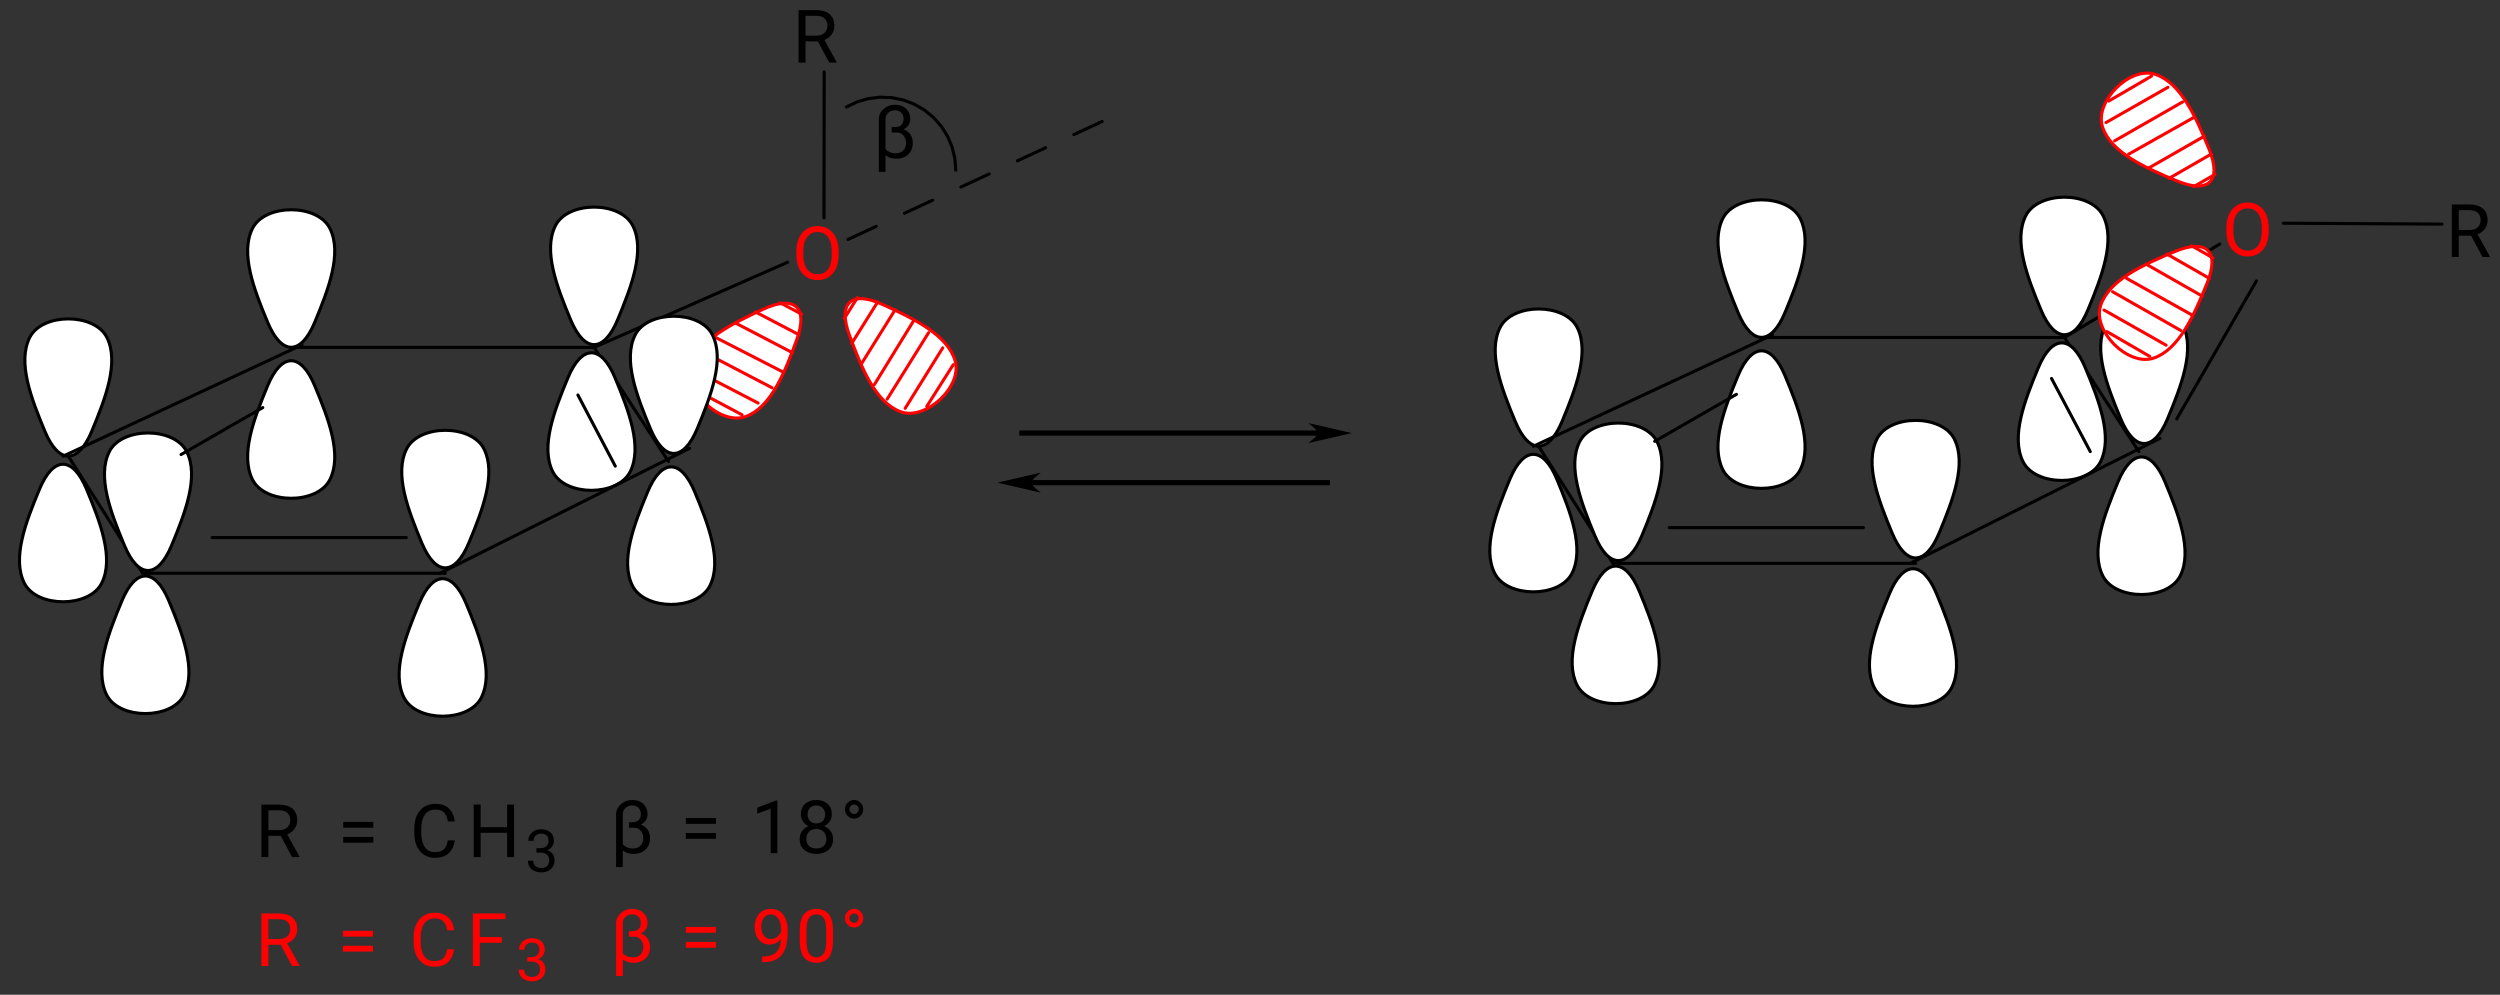 <?xml version="1.0" encoding="UTF-8"?>
<!DOCTYPE svg PUBLIC '-//W3C//DTD SVG 1.0//EN'
          'http://www.w3.org/TR/2001/REC-SVG-20010904/DTD/svg10.dtd'>
<svg stroke-dasharray="none" shape-rendering="auto" xmlns="http://www.w3.org/2000/svg" font-family="'Dialog'" text-rendering="auto" width="661" fill-opacity="1" color-interpolation="auto" color-rendering="auto" preserveAspectRatio="xMidYMid meet" font-size="12px" viewBox="0 0 661 263" fill="black" xmlns:xlink="http://www.w3.org/1999/xlink" stroke="black" image-rendering="auto" stroke-miterlimit="10" stroke-linecap="square" stroke-linejoin="miter" font-style="normal" stroke-width="1" height="263" stroke-dashoffset="0" font-weight="normal" stroke-opacity="1"
><rect x="0" y="0" width="661" height="263" fill="#333333" stroke="none"/><!--Generated by the Batik Graphics2D SVG Generator--><defs id="genericDefs"
  /><g
  ><defs id="defs1"
    ><clipPath clipPathUnits="userSpaceOnUse" id="clipPath1"
      ><path d="M-0.623 1.665 L247.245 1.665 L247.245 99.96 L-0.623 99.96 L-0.623 1.665 Z"
      /></clipPath
      ><clipPath clipPathUnits="userSpaceOnUse" id="clipPath2"
      ><path d="M43.286 94.309 L43.286 189.871 L283.657 189.871 L283.657 94.309 Z"
      /></clipPath
      ><clipPath clipPathUnits="userSpaceOnUse" id="clipPath3"
      ><path d="M43.288 94.309 L43.288 189.871 L283.657 189.871 L283.657 94.309 Z"
      /></clipPath
    ></defs
    ><g fill="red" transform="scale(2.667,2.667) translate(0.623,-1.665) matrix(1.029,0,0,1.029,-44.524,-95.341)" stroke="red"
    ><path d="M123.46 118.498 L123.46 118.818 Q123.46 119.958 122.906 120.609 Q122.354 121.258 121.429 121.258 Q120.53 121.258 119.96 120.609 Q119.39 119.958 119.39 118.818 L119.39 118.498 Q119.39 117.36 119.955 116.709 Q120.523 116.058 121.422 116.058 Q122.347 116.058 122.903 116.709 Q123.46 117.36 123.46 118.498 ZM122.797 118.818 L122.797 118.491 Q122.797 117.587 122.435 117.107 Q122.074 116.628 121.422 116.628 Q120.801 116.628 120.426 117.107 Q120.053 117.587 120.053 118.491 L120.053 118.818 Q120.053 119.729 120.43 120.211 Q120.808 120.691 121.429 120.691 Q122.083 120.691 122.44 120.211 Q122.797 119.729 122.797 118.818 Z" stroke="none" clip-path="url(#clipPath3)"
    /></g
    ><g transform="matrix(2.743,0,0,2.743,-117.071,-258.683)"
    ><path d="M122.612 100.343 L121.513 98.292 L120.324 98.292 L120.324 100.343 L119.654 100.343 L119.654 95.281 L121.33 95.281 Q122.181 95.281 122.642 95.67 Q123.103 96.06 123.103 96.799 Q123.103 97.272 122.846 97.626 Q122.591 97.979 122.139 98.153 L123.328 100.301 L123.328 100.343 L122.612 100.343 ZM120.324 95.83 L120.324 97.745 L121.351 97.745 Q121.889 97.745 122.162 97.469 Q122.436 97.193 122.436 96.799 Q122.436 96.361 122.171 96.097 Q121.91 95.83 121.33 95.83 L120.324 95.83 Z" stroke="none" clip-path="url(#clipPath3)"
    /></g
    ><g fill="red" transform="matrix(2.743,0,0,2.743,-117.071,-258.683)" stroke="red"
    ><path d="M261.361 116.267 L261.361 116.587 Q261.361 117.727 260.807 118.378 Q260.256 119.027 259.331 119.027 Q258.432 119.027 257.861 118.378 Q257.291 117.727 257.291 116.587 L257.291 116.267 Q257.291 115.129 257.857 114.478 Q258.425 113.826 259.324 113.826 Q260.249 113.826 260.805 114.478 Q261.361 115.129 261.361 116.267 ZM260.698 116.587 L260.698 116.26 Q260.698 115.356 260.337 114.876 Q259.975 114.396 259.324 114.396 Q258.703 114.396 258.327 114.876 Q257.954 115.356 257.954 116.26 L257.954 116.587 Q257.954 117.497 258.332 117.98 Q258.71 118.459 259.331 118.459 Q259.984 118.459 260.341 117.98 Q260.698 117.497 260.698 116.587 Z" stroke="none" clip-path="url(#clipPath3)"
    /></g
    ><g transform="matrix(2.743,0,0,2.743,-117.071,-258.683)"
    ><path d="M281.969 119.077 L280.87 117.025 L279.681 117.025 L279.681 119.077 L279.011 119.077 L279.011 114.015 L280.687 114.015 Q281.537 114.015 281.999 114.404 Q282.46 114.793 282.46 115.533 Q282.46 116.006 282.203 116.36 Q281.948 116.713 281.496 116.886 L282.685 119.035 L282.685 119.077 L281.969 119.077 ZM279.681 114.564 L279.681 116.478 L280.708 116.478 Q281.245 116.478 281.519 116.203 Q281.792 115.927 281.792 115.533 Q281.792 115.095 281.528 114.831 Q281.266 114.564 280.687 114.564 L279.681 114.564 Z" stroke="none" clip-path="url(#clipPath3)"
    /></g
    ><g stroke-width="0.3" transform="matrix(2.743,0,0,2.743,-117.071,-258.683)" stroke-linejoin="round" stroke-linecap="round"
    ><path fill="none" d="M70.748 127.793 L99.947 127.793" clip-path="url(#clipPath3)"
    /></g
    ><g stroke-width="0.3" transform="matrix(2.743,0,0,2.743,-117.071,-258.683)" stroke-linejoin="round" stroke-linecap="round"
    ><path fill="none" d="M56.437 149.563 L85.603 149.563" clip-path="url(#clipPath3)"
    /></g
    ><g stroke-width="0.3" transform="matrix(2.743,0,0,2.743,-117.071,-258.683)" stroke-linejoin="round" stroke-linecap="round"
    ><path fill="none" d="M56.437 149.563 L49.265 138.28" clip-path="url(#clipPath3)"
    /></g
    ><g fill="white" transform="matrix(2.743,0,0,2.743,-117.071,-258.683)" stroke="white"
    ><path d="M67.018 116.323 C68.217 113.925 73.279 113.925 74.479 116.323 C75.678 118.721 74.345 122.185 73.013 125.383 C71.681 128.58 69.816 128.58 68.483 125.383 C67.151 122.185 65.819 118.721 67.018 116.323" stroke="none" clip-path="url(#clipPath3)"
    /></g
    ><g stroke-width="0.3" transform="matrix(2.743,0,0,2.743,-117.071,-258.683)" stroke-linejoin="round" stroke-linecap="round"
    ><path fill="none" d="M67.018 116.323 C68.217 113.925 73.279 113.925 74.479 116.323 C75.678 118.721 74.345 122.185 73.013 125.383 C71.681 128.58 69.816 128.58 68.483 125.383 C67.151 122.185 65.819 118.721 67.018 116.323" clip-path="url(#clipPath3)"
    /></g
    ><g fill="white" transform="matrix(2.743,0,0,2.743,-117.071,-258.683)" stroke="white"
    ><path d="M45.543 126.838 C46.739 124.446 51.79 124.446 52.986 126.838 C54.182 129.23 52.853 132.686 51.524 135.876 C50.195 139.065 48.334 139.065 47.005 135.876 C45.676 132.686 44.347 129.23 45.543 126.838" stroke="none" clip-path="url(#clipPath3)"
    /></g
    ><g stroke-width="0.3" transform="matrix(2.743,0,0,2.743,-117.071,-258.683)" stroke-linejoin="round" stroke-linecap="round"
    ><path fill="none" d="M45.543 126.838 C46.739 124.446 51.79 124.446 52.986 126.838 C54.182 129.23 52.853 132.686 51.524 135.876 C50.195 139.065 48.334 139.065 47.005 135.876 C45.676 132.686 44.347 129.23 45.543 126.838" clip-path="url(#clipPath3)"
    /></g
    ><g fill="white" transform="matrix(2.743,0,0,2.743,-117.071,-258.683)" stroke="white"
    ><path d="M96.215 116.067 C97.415 113.668 102.478 113.668 103.678 116.067 C104.877 118.465 103.544 121.93 102.212 125.128 C100.879 128.326 99.014 128.326 97.681 125.128 C96.349 121.93 95.016 118.465 96.215 116.067" stroke="none" clip-path="url(#clipPath3)"
    /></g
    ><g stroke-width="0.3" transform="matrix(2.743,0,0,2.743,-117.071,-258.683)" stroke-linejoin="round" stroke-linecap="round"
    ><path fill="none" d="M96.215 116.067 C97.415 113.668 102.478 113.668 103.678 116.067 C104.877 118.465 103.544 121.93 102.212 125.128 C100.879 128.326 99.014 128.326 97.681 125.128 C96.349 121.93 95.016 118.465 96.215 116.067" clip-path="url(#clipPath3)"
    /></g
    ><g fill="white" transform="matrix(2.743,0,0,2.743,-117.071,-258.683)" stroke="white"
    ><path d="M81.871 137.583 C83.071 135.184 88.135 135.184 89.334 137.583 C90.533 139.981 89.201 143.446 87.868 146.644 C86.535 149.842 84.67 149.842 83.337 146.644 C82.005 143.446 80.672 139.981 81.871 137.583" stroke="none" clip-path="url(#clipPath3)"
    /></g
    ><g stroke-width="0.3" transform="matrix(2.743,0,0,2.743,-117.071,-258.683)" stroke-linejoin="round" stroke-linecap="round"
    ><path fill="none" d="M81.871 137.583 C83.071 135.184 88.135 135.184 89.334 137.583 C90.533 139.981 89.201 143.446 87.868 146.644 C86.535 149.842 84.67 149.842 83.337 146.644 C82.005 143.446 80.672 139.981 81.871 137.583" clip-path="url(#clipPath3)"
    /></g
    ><g fill="white" transform="matrix(2.743,0,0,2.743,-117.071,-258.683)" stroke="white"
    ><path d="M60.424 161.29 C59.225 163.688 54.161 163.688 52.962 161.29 C51.763 158.891 53.095 155.426 54.428 152.228 C55.76 149.03 57.626 149.03 58.959 152.228 C60.291 155.426 61.624 158.891 60.424 161.29" stroke="none" clip-path="url(#clipPath3)"
    /></g
    ><g stroke-width="0.3" transform="matrix(2.743,0,0,2.743,-117.071,-258.683)" stroke-linejoin="round" stroke-linecap="round"
    ><path fill="none" d="M60.424 161.29 C59.225 163.688 54.161 163.688 52.962 161.29 C51.763 158.891 53.095 155.426 54.428 152.228 C55.76 149.03 57.626 149.03 58.959 152.228 C60.291 155.426 61.624 158.891 60.424 161.29" clip-path="url(#clipPath3)"
    /></g
    ><g fill="white" transform="matrix(2.743,0,0,2.743,-117.071,-258.683)" stroke="white"
    ><path d="M53.217 137.839 C54.416 135.441 59.478 135.441 60.678 137.839 C61.877 140.237 60.544 143.701 59.212 146.899 C57.88 150.096 56.015 150.096 54.682 146.899 C53.35 143.701 52.018 140.237 53.217 137.839" stroke="none" clip-path="url(#clipPath3)"
    /></g
    ><g stroke-width="0.3" transform="matrix(2.743,0,0,2.743,-117.071,-258.683)" stroke-linejoin="round" stroke-linecap="round"
    ><path fill="none" d="M53.217 137.839 C54.416 135.441 59.478 135.441 60.678 137.839 C61.877 140.237 60.544 143.701 59.212 146.899 C57.88 150.096 56.015 150.096 54.682 146.899 C53.35 143.701 52.018 140.237 53.217 137.839" clip-path="url(#clipPath3)"
    /></g
    ><g stroke-width="0.3" transform="matrix(2.743,0,0,2.743,-117.071,-258.683)" stroke-linejoin="round" stroke-linecap="round"
    ><path fill="none" d="M99.947 127.793 L107.118 138.79" clip-path="url(#clipPath3)"
    /></g
    ><g fill="white" transform="matrix(2.743,0,0,2.743,-117.071,-258.683)" stroke="white"
    ><path d="M89.079 161.544 C87.88 163.942 82.817 163.942 81.618 161.544 C80.419 159.146 81.751 155.682 83.084 152.484 C84.416 149.287 86.281 149.287 87.614 152.484 C88.946 155.682 90.278 159.146 89.079 161.544" stroke="none" clip-path="url(#clipPath3)"
    /></g
    ><g stroke-width="0.3" transform="matrix(2.743,0,0,2.743,-117.071,-258.683)" stroke-linejoin="round" stroke-linecap="round"
    ><path fill="none" d="M89.079 161.544 C87.88 163.942 82.817 163.942 81.618 161.544 C80.419 159.146 81.751 155.682 83.084 152.484 C84.416 149.287 86.281 149.287 87.614 152.484 C88.946 155.682 90.278 159.146 89.079 161.544" clip-path="url(#clipPath3)"
    /></g
    ><g fill="white" transform="matrix(2.743,0,0,2.743,-117.071,-258.683)" stroke="white"
    ><path d="M111.106 150.771 C109.907 153.169 104.843 153.169 103.644 150.771 C102.445 148.372 103.777 144.907 105.11 141.709 C106.442 138.511 108.308 138.511 109.64 141.709 C110.973 144.907 112.305 148.372 111.106 150.771" stroke="none" clip-path="url(#clipPath3)"
    /></g
    ><g stroke-width="0.3" transform="matrix(2.743,0,0,2.743,-117.071,-258.683)" stroke-linejoin="round" stroke-linecap="round"
    ><path fill="none" d="M111.106 150.771 C109.907 153.169 104.843 153.169 103.644 150.771 C102.445 148.372 103.777 144.907 105.11 141.709 C106.442 138.511 108.308 138.511 109.64 141.709 C110.973 144.907 112.305 148.372 111.106 150.771" clip-path="url(#clipPath3)"
    /></g
    ><g fill="white" transform="matrix(2.743,0,0,2.743,-117.071,-258.683)" stroke="white"
    ><path d="M74.479 140.538 C73.28 142.937 68.216 142.937 67.017 140.538 C65.818 138.139 67.15 134.675 68.483 131.477 C69.815 128.279 71.681 128.279 73.013 131.477 C74.346 134.675 75.679 138.139 74.479 140.538" stroke="none" clip-path="url(#clipPath3)"
    /></g
    ><g stroke-width="0.3" transform="matrix(2.743,0,0,2.743,-117.071,-258.683)" stroke-linejoin="round" stroke-linecap="round"
    ><path fill="none" d="M74.479 140.538 C73.28 142.937 68.216 142.937 67.017 140.538 C65.818 138.139 67.15 134.675 68.483 131.477 C69.815 128.279 71.681 128.279 73.013 131.477 C74.346 134.675 75.679 138.139 74.479 140.538" clip-path="url(#clipPath3)"
    /></g
    ><g fill="white" transform="matrix(2.743,0,0,2.743,-117.071,-258.683)" stroke="white"
    ><path d="M103.424 139.774 C102.224 142.172 97.161 142.172 95.961 139.774 C94.762 137.375 96.095 133.91 97.427 130.712 C98.76 127.514 100.625 127.514 101.958 130.712 C103.29 133.91 104.623 137.375 103.424 139.774" stroke="none" clip-path="url(#clipPath3)"
    /></g
    ><g stroke-width="0.3" transform="matrix(2.743,0,0,2.743,-117.071,-258.683)" stroke-linejoin="round" stroke-linecap="round"
    ><path fill="none" d="M103.424 139.774 C102.224 142.172 97.161 142.172 95.961 139.774 C94.762 137.375 96.095 133.91 97.427 130.712 C98.76 127.514 100.625 127.514 101.958 130.712 C103.29 133.91 104.623 137.375 103.424 139.774" clip-path="url(#clipPath3)"
    /></g
    ><g fill="white" transform="matrix(2.743,0,0,2.743,-117.071,-258.683)" stroke="white"
    ><path d="M52.485 150.514 C51.285 152.912 46.223 152.912 45.024 150.514 C43.825 148.116 45.157 144.652 46.489 141.455 C47.822 138.257 49.687 138.257 51.019 141.455 C52.351 144.652 53.684 148.116 52.485 150.514" stroke="none" clip-path="url(#clipPath3)"
    /></g
    ><g stroke-width="0.3" transform="matrix(2.743,0,0,2.743,-117.071,-258.683)" stroke-linejoin="round" stroke-linecap="round"
    ><path fill="none" d="M52.485 150.514 C51.285 152.912 46.223 152.912 45.024 150.514 C43.825 148.116 45.157 144.652 46.489 141.455 C47.822 138.257 49.687 138.257 51.019 141.455 C52.351 144.652 53.684 148.116 52.485 150.514" clip-path="url(#clipPath3)"
    /></g
    ><g transform="matrix(2.743,0,0,2.743,-117.071,-258.683)"
    ><path d="M48.754 138.28 L71.802 127.537" stroke="none" clip-path="url(#clipPath3)"
    /></g
    ><g stroke-width="0.3" transform="matrix(2.743,0,0,2.743,-117.071,-258.683)" stroke-linejoin="round" stroke-linecap="round"
    ><path fill="none" d="M48.754 138.28 L71.802 127.537" clip-path="url(#clipPath3)"
    /></g
    ><g transform="matrix(2.743,0,0,2.743,-117.071,-258.683)"
    ><path d="M85.092 149.563 L109.158 137.515" stroke="none" clip-path="url(#clipPath3)"
    /></g
    ><g stroke-width="0.3" transform="matrix(2.743,0,0,2.743,-117.071,-258.683)" stroke-linejoin="round" stroke-linecap="round"
    ><path fill="none" d="M85.092 149.563 L109.158 137.515" clip-path="url(#clipPath3)"
    /></g
    ><g stroke-width="0.3" transform="matrix(2.743,0,0,2.743,-117.071,-258.683)" stroke-linejoin="round" stroke-linecap="round"
    ><path fill="none" d="M99.947 127.793 L118.6 119.58" clip-path="url(#clipPath3)"
    /></g
    ><g stroke-width="0.3" transform="matrix(2.743,0,0,2.743,-117.071,-258.683)" stroke-linejoin="round" stroke-linecap="round"
    ><path fill="none" d="M63.13 146.122 L81.842 146.122" clip-path="url(#clipPath3)"
    /></g
    ><g stroke-width="0.3" transform="matrix(2.743,0,0,2.743,-117.071,-258.683)" stroke-linejoin="round" stroke-linecap="round"
    ><path fill="none" d="M122.104 115.298 L122.123 101.243" clip-path="url(#clipPath3)"
    /></g
    ><g stroke-width="0.3" transform="matrix(2.743,0,0,2.743,-117.071,-258.683)" stroke-linejoin="round" stroke-linecap="round"
    ><path fill="none" d="M212.475 126.837 L241.673 126.837" clip-path="url(#clipPath3)"
    /></g
    ><g stroke-width="0.3" transform="matrix(2.743,0,0,2.743,-117.071,-258.683)" stroke-linejoin="round" stroke-linecap="round"
    ><path fill="none" d="M198.163 148.607 L227.329 148.607" clip-path="url(#clipPath3)"
    /></g
    ><g stroke-width="0.3" transform="matrix(2.743,0,0,2.743,-117.071,-258.683)" stroke-linejoin="round" stroke-linecap="round"
    ><path fill="none" d="M198.163 148.607 L190.991 137.323" clip-path="url(#clipPath3)"
    /></g
    ><g fill="white" transform="matrix(2.743,0,0,2.743,-117.071,-258.683)" stroke="white"
    ><path d="M208.744 115.367 C209.943 112.969 215.006 112.969 216.205 115.367 C217.404 117.765 216.072 121.229 214.74 124.426 C213.407 127.624 211.542 127.624 210.21 124.426 C208.878 121.229 207.545 117.765 208.744 115.367" stroke="none" clip-path="url(#clipPath3)"
    /></g
    ><g stroke-width="0.3" transform="matrix(2.743,0,0,2.743,-117.071,-258.683)" stroke-linejoin="round" stroke-linecap="round"
    ><path fill="none" d="M208.744 115.367 C209.943 112.969 215.006 112.969 216.205 115.367 C217.404 117.765 216.072 121.229 214.74 124.426 C213.407 127.624 211.542 127.624 210.21 124.426 C208.878 121.229 207.545 117.765 208.744 115.367" clip-path="url(#clipPath3)"
    /></g
    ><g fill="white" transform="matrix(2.743,0,0,2.743,-117.071,-258.683)" stroke="white"
    ><path d="M187.27 125.882 C188.466 123.49 193.517 123.49 194.713 125.882 C195.909 128.274 194.58 131.73 193.251 134.919 C191.922 138.109 190.061 138.109 188.732 134.919 C187.403 131.73 186.074 128.274 187.27 125.882" stroke="none" clip-path="url(#clipPath3)"
    /></g
    ><g stroke-width="0.3" transform="matrix(2.743,0,0,2.743,-117.071,-258.683)" stroke-linejoin="round" stroke-linecap="round"
    ><path fill="none" d="M187.27 125.882 C188.466 123.49 193.517 123.49 194.713 125.882 C195.909 128.274 194.58 131.73 193.251 134.919 C191.922 138.109 190.061 138.109 188.732 134.919 C187.403 131.73 186.074 128.274 187.27 125.882" clip-path="url(#clipPath3)"
    /></g
    ><g fill="white" transform="matrix(2.743,0,0,2.743,-117.071,-258.683)" stroke="white"
    ><path d="M237.942 115.111 C239.141 112.712 244.205 112.712 245.404 115.111 C246.603 117.509 245.271 120.974 243.938 124.172 C242.606 127.37 240.74 127.37 239.408 124.172 C238.075 120.974 236.743 117.509 237.942 115.111" stroke="none" clip-path="url(#clipPath3)"
    /></g
    ><g stroke-width="0.3" transform="matrix(2.743,0,0,2.743,-117.071,-258.683)" stroke-linejoin="round" stroke-linecap="round"
    ><path fill="none" d="M237.942 115.111 C239.141 112.712 244.205 112.712 245.404 115.111 C246.603 117.509 245.271 120.974 243.938 124.172 C242.606 127.37 240.74 127.37 239.408 124.172 C238.075 120.974 236.743 117.509 237.942 115.111" clip-path="url(#clipPath3)"
    /></g
    ><g fill="white" transform="matrix(2.743,0,0,2.743,-117.071,-258.683)" stroke="white"
    ><path d="M245.633 125.626 C246.83 123.233 251.881 123.233 253.078 125.626 C254.274 128.018 252.945 131.475 251.615 134.665 C250.286 137.855 248.425 137.855 247.096 134.665 C245.766 131.475 244.437 128.018 245.633 125.626" stroke="none" clip-path="url(#clipPath3)"
    /></g
    ><g stroke-width="0.3" transform="matrix(2.743,0,0,2.743,-117.071,-258.683)" stroke-linejoin="round" stroke-linecap="round"
    ><path fill="none" d="M245.633 125.626 C246.83 123.233 251.881 123.233 253.078 125.626 C254.274 128.018 252.945 131.475 251.615 134.665 C250.286 137.855 248.425 137.855 247.096 134.665 C245.766 131.475 244.437 128.018 245.633 125.626" clip-path="url(#clipPath3)"
    /></g
    ><g fill="white" transform="matrix(2.743,0,0,2.743,-117.071,-258.683)" stroke="white"
    ><path d="M223.598 136.626 C224.797 134.228 229.861 134.228 231.06 136.626 C232.26 139.025 230.927 142.49 229.595 145.688 C228.262 148.886 226.396 148.886 225.064 145.688 C223.731 142.49 222.399 139.025 223.598 136.626" stroke="none" clip-path="url(#clipPath3)"
    /></g
    ><g stroke-width="0.3" transform="matrix(2.743,0,0,2.743,-117.071,-258.683)" stroke-linejoin="round" stroke-linecap="round"
    ><path fill="none" d="M223.598 136.626 C224.797 134.228 229.861 134.228 231.06 136.626 C232.26 139.025 230.927 142.49 229.595 145.688 C228.262 148.886 226.396 148.886 225.064 145.688 C223.731 142.49 222.399 139.025 223.598 136.626" clip-path="url(#clipPath3)"
    /></g
    ><g fill="white" transform="matrix(2.743,0,0,2.743,-117.071,-258.683)" stroke="white"
    ><path d="M202.151 160.333 C200.952 162.732 195.888 162.732 194.689 160.333 C193.489 157.935 194.822 154.47 196.154 151.272 C197.487 148.074 199.352 148.074 200.685 151.272 C202.018 154.47 203.35 157.935 202.151 160.333" stroke="none" clip-path="url(#clipPath3)"
    /></g
    ><g stroke-width="0.3" transform="matrix(2.743,0,0,2.743,-117.071,-258.683)" stroke-linejoin="round" stroke-linecap="round"
    ><path fill="none" d="M202.151 160.333 C200.952 162.732 195.888 162.732 194.689 160.333 C193.489 157.935 194.822 154.47 196.154 151.272 C197.487 148.074 199.352 148.074 200.685 151.272 C202.018 154.47 203.35 157.935 202.151 160.333" clip-path="url(#clipPath3)"
    /></g
    ><g fill="white" transform="matrix(2.743,0,0,2.743,-117.071,-258.683)" stroke="white"
    ><path d="M194.943 136.883 C196.142 134.485 201.205 134.485 202.404 136.883 C203.603 139.281 202.271 142.745 200.939 145.942 C199.606 149.14 197.741 149.14 196.409 145.942 C195.077 142.745 193.744 139.281 194.943 136.883" stroke="none" clip-path="url(#clipPath3)"
    /></g
    ><g stroke-width="0.3" transform="matrix(2.743,0,0,2.743,-117.071,-258.683)" stroke-linejoin="round" stroke-linecap="round"
    ><path fill="none" d="M194.943 136.883 C196.142 134.485 201.205 134.485 202.404 136.883 C203.603 139.281 202.271 142.745 200.939 145.942 C199.606 149.14 197.741 149.14 196.409 145.942 C195.077 142.745 193.744 139.281 194.943 136.883" clip-path="url(#clipPath3)"
    /></g
    ><g stroke-width="0.3" transform="matrix(2.743,0,0,2.743,-117.071,-258.683)" stroke-linejoin="round" stroke-linecap="round"
    ><path fill="none" d="M241.673 126.837 L248.845 137.834" clip-path="url(#clipPath3)"
    /></g
    ><g fill="white" transform="matrix(2.743,0,0,2.743,-117.071,-258.683)" stroke="white"
    ><path d="M230.806 160.588 C229.607 162.986 224.544 162.986 223.345 160.588 C222.146 158.189 223.478 154.725 224.81 151.528 C226.143 148.33 228.008 148.33 229.34 151.528 C230.672 154.725 232.005 158.189 230.806 160.588" stroke="none" clip-path="url(#clipPath3)"
    /></g
    ><g stroke-width="0.3" transform="matrix(2.743,0,0,2.743,-117.071,-258.683)" stroke-linejoin="round" stroke-linecap="round"
    ><path fill="none" d="M230.806 160.588 C229.607 162.986 224.544 162.986 223.345 160.588 C222.146 158.189 223.478 154.725 224.81 151.528 C226.143 148.33 228.008 148.33 229.34 151.528 C230.672 154.725 232.005 158.189 230.806 160.588" clip-path="url(#clipPath3)"
    /></g
    ><g fill="white" transform="matrix(2.743,0,0,2.743,-117.071,-258.683)" stroke="white"
    ><path d="M252.833 149.814 C251.633 152.213 246.57 152.213 245.37 149.814 C244.171 147.416 245.504 143.951 246.836 140.753 C248.169 137.555 250.034 137.555 251.367 140.753 C252.699 143.951 254.032 147.416 252.833 149.814" stroke="none" clip-path="url(#clipPath3)"
    /></g
    ><g stroke-width="0.3" transform="matrix(2.743,0,0,2.743,-117.071,-258.683)" stroke-linejoin="round" stroke-linecap="round"
    ><path fill="none" d="M252.833 149.814 C251.633 152.213 246.57 152.213 245.37 149.814 C244.171 147.416 245.504 143.951 246.836 140.753 C248.169 137.555 250.034 137.555 251.367 140.753 C252.699 143.951 254.032 147.416 252.833 149.814" clip-path="url(#clipPath3)"
    /></g
    ><g fill="white" transform="matrix(2.743,0,0,2.743,-117.071,-258.683)" stroke="white"
    ><path d="M216.206 139.582 C215.007 141.98 209.943 141.98 208.744 139.582 C207.544 137.183 208.877 133.719 210.209 130.521 C211.542 127.323 213.407 127.323 214.74 130.521 C216.073 133.719 217.405 137.183 216.206 139.582" stroke="none" clip-path="url(#clipPath3)"
    /></g
    ><g stroke-width="0.3" transform="matrix(2.743,0,0,2.743,-117.071,-258.683)" stroke-linejoin="round" stroke-linecap="round"
    ><path fill="none" d="M216.206 139.582 C215.007 141.98 209.943 141.98 208.744 139.582 C207.544 137.183 208.877 133.719 210.209 130.521 C211.542 127.323 213.407 127.323 214.74 130.521 C216.073 133.719 217.405 137.183 216.206 139.582" clip-path="url(#clipPath3)"
    /></g
    ><g fill="white" transform="matrix(2.743,0,0,2.743,-117.071,-258.683)" stroke="white"
    ><path d="M245.15 138.817 C243.951 141.216 238.887 141.216 237.688 138.817 C236.489 136.419 237.821 132.954 239.154 129.756 C240.486 126.558 242.352 126.558 243.684 129.756 C245.017 132.954 246.35 136.419 245.15 138.817" stroke="none" clip-path="url(#clipPath3)"
    /></g
    ><g stroke-width="0.3" transform="matrix(2.743,0,0,2.743,-117.071,-258.683)" stroke-linejoin="round" stroke-linecap="round"
    ><path fill="none" d="M245.15 138.817 C243.951 141.216 238.887 141.216 237.688 138.817 C236.489 136.419 237.821 132.954 239.154 129.756 C240.486 126.558 242.352 126.558 243.684 129.756 C245.017 132.954 246.35 136.419 245.15 138.817" clip-path="url(#clipPath3)"
    /></g
    ><g fill="white" transform="matrix(2.743,0,0,2.743,-117.071,-258.683)" stroke="white"
    ><path d="M194.211 149.558 C193.012 151.956 187.949 151.956 186.75 149.558 C185.551 147.16 186.884 143.696 188.216 140.499 C189.548 137.301 191.413 137.301 192.746 140.499 C194.078 143.696 195.41 147.16 194.211 149.558" stroke="none" clip-path="url(#clipPath3)"
    /></g
    ><g stroke-width="0.3" transform="matrix(2.743,0,0,2.743,-117.071,-258.683)" stroke-linejoin="round" stroke-linecap="round"
    ><path fill="none" d="M194.211 149.558 C193.012 151.956 187.949 151.956 186.75 149.558 C185.551 147.16 186.884 143.696 188.216 140.499 C189.548 137.301 191.413 137.301 192.746 140.499 C194.078 143.696 195.41 147.16 194.211 149.558" clip-path="url(#clipPath3)"
    /></g
    ><g transform="matrix(2.743,0,0,2.743,-117.071,-258.683)"
    ><path d="M190.481 137.323 L213.528 126.581" stroke="none" clip-path="url(#clipPath3)"
    /></g
    ><g stroke-width="0.3" transform="matrix(2.743,0,0,2.743,-117.071,-258.683)" stroke-linejoin="round" stroke-linecap="round"
    ><path fill="none" d="M190.481 137.323 L213.528 126.581" clip-path="url(#clipPath3)"
    /></g
    ><g transform="matrix(2.743,0,0,2.743,-117.071,-258.683)"
    ><path d="M226.819 148.607 L250.885 136.559" stroke="none" clip-path="url(#clipPath3)"
    /></g
    ><g stroke-width="0.3" transform="matrix(2.743,0,0,2.743,-117.071,-258.683)" stroke-linejoin="round" stroke-linecap="round"
    ><path fill="none" d="M226.819 148.607 L250.885 136.559" clip-path="url(#clipPath3)"
    /></g
    ><g stroke-width="0.3" transform="matrix(2.743,0,0,2.743,-117.071,-258.683)" stroke-linejoin="round" stroke-linecap="round"
    ><path fill="none" d="M241.673 126.837 L256.639 117.831" clip-path="url(#clipPath3)"
    /></g
    ><g stroke-width="0.3" transform="matrix(2.743,0,0,2.743,-117.071,-258.683)" stroke-linejoin="round" stroke-linecap="round"
    ><path fill="none" d="M203.582 145.165 L222.294 145.165" clip-path="url(#clipPath3)"
    /></g
    ><g transform="matrix(2.743,0,0,2.743,-117.071,-258.683)"
    ><path d="M141.079 135.948 L141.079 136.149 L169.817 136.149 L169.817 135.948 ZM172.316 136.048 L169.393 135.374 Q170.216 136.048 169.393 136.723 Z" stroke="none" clip-path="url(#clipPath3)"
    /></g
    ><g stroke-width="0.3" transform="matrix(2.743,0,0,2.743,-117.071,-258.683)"
    ><path fill="none" d="M141.079 135.948 L141.079 136.149 L169.817 136.149 L169.817 135.948 ZM172.316 136.048 L169.393 135.374 Q170.216 136.048 169.393 136.723 Z" clip-path="url(#clipPath3)"
    /></g
    ><g transform="matrix(2.743,0,0,2.743,-117.071,-258.683)"
    ><path d="M170.723 140.93 L170.723 140.73 L141.985 140.73 L141.985 140.93 ZM139.485 140.83 L142.408 141.505 Q141.585 140.83 142.408 140.155 Z" stroke="none" clip-path="url(#clipPath3)"
    /></g
    ><g stroke-width="0.3" transform="matrix(2.743,0,0,2.743,-117.071,-258.683)"
    ><path fill="none" d="M170.723 140.93 L170.723 140.73 L141.985 140.73 L141.985 140.93 ZM139.485 140.83 L142.408 141.505 Q141.585 140.83 142.408 140.155 Z" clip-path="url(#clipPath3)"
    /></g
    ><g stroke-width="0.3" transform="matrix(2.743,0,0,2.743,-117.071,-258.683)" stroke-linejoin="round" stroke-linecap="round"
    ><path fill="none" d="M262.764 115.823 L278.069 115.908" clip-path="url(#clipPath3)"
    /></g
    ><g transform="matrix(2.743,0,0,2.743,-117.071,-258.683)"
    ><path d="M60.135 138.12 L68.009 133.593" stroke="none" clip-path="url(#clipPath3)"
    /></g
    ><g stroke-width="0.3" transform="matrix(2.743,0,0,2.743,-117.071,-258.683)" stroke-linejoin="round" stroke-linecap="round"
    ><path fill="none" d="M60.135 138.12 L68.009 133.593" clip-path="url(#clipPath3)"
    /></g
    ><g transform="matrix(2.743,0,0,2.743,-117.071,-258.683)"
    ><path d="M202.18 136.845 L210.054 132.318" stroke="none" clip-path="url(#clipPath3)"
    /></g
    ><g stroke-width="0.3" transform="matrix(2.743,0,0,2.743,-117.071,-258.683)" stroke-linejoin="round" stroke-linecap="round"
    ><path fill="none" d="M202.18 136.845 L210.054 132.318" clip-path="url(#clipPath3)"
    /></g
    ><g stroke-width="0.3" transform="matrix(2.743,0,0,2.743,-117.071,-258.683)" stroke-linejoin="round" stroke-linecap="round"
    ><path fill="none" d="M98.385 132.383 L101.986 139.236" clip-path="url(#clipPath3)"
    /></g
    ><g stroke-width="0.3" transform="matrix(2.743,0,0,2.743,-117.071,-258.683)" stroke-linejoin="round" stroke-linecap="round"
    ><path fill="none" d="M240.43 130.789 L244.161 137.834" clip-path="url(#clipPath3)"
    /></g
    ><g fill="white" transform="matrix(2.743,0,0,2.743,-117.071,-258.683)" stroke="white"
    ><path d="M134.746 129.091 C135.474 131.571 131.9 134.896 129.479 133.99 C127.058 133.085 125.724 129.765 124.565 126.632 C123.406 123.5 124.722 122.275 127.763 123.658 C130.803 125.04 134.018 126.611 134.746 129.091" stroke="none" clip-path="url(#clipPath3)"
    /></g
    ><g fill="red" stroke-width="0.3" transform="matrix(2.743,0,0,2.743,-117.071,-258.683)" stroke-linecap="round" stroke="red" stroke-linejoin="round"
    ><path fill="none" d="M134.746 129.091 C135.474 131.571 131.9 134.896 129.479 133.99 C127.058 133.085 125.724 129.765 124.565 126.632 C123.406 123.5 124.722 122.275 127.763 123.658 C130.803 125.04 134.018 126.611 134.746 129.091" clip-path="url(#clipPath3)"
    /></g
    ><g fill="red" stroke-width="0.3" transform="matrix(2.743,0,0,2.743,-117.071,-258.683)" stroke-linecap="round" stroke="red" stroke-linejoin="round"
    ><path fill="none" d="M125.324 122.997 L124.073 124.994" clip-path="url(#clipPath3)"
    /></g
    ><g fill="red" stroke-width="0.3" transform="matrix(2.743,0,0,2.743,-117.071,-258.683)" stroke-linecap="round" stroke="red" stroke-linejoin="round"
    ><path fill="none" d="M127.281 123.411 L124.777 127.406" clip-path="url(#clipPath3)"
    /></g
    ><g fill="red" stroke-width="0.3" transform="matrix(2.743,0,0,2.743,-117.071,-258.683)" stroke-linecap="round" stroke="red" stroke-linejoin="round"
    ><path fill="none" d="M128.968 124.157 L125.701 129.393" clip-path="url(#clipPath3)"
    /></g
    ><g fill="red" stroke-width="0.3" transform="matrix(2.743,0,0,2.743,-117.071,-258.683)" stroke-linecap="round" stroke="red" stroke-linejoin="round"
    ><path fill="none" d="M130.729 125.25 L126.959 131.384" clip-path="url(#clipPath3)"
    /></g
    ><g fill="red" stroke-width="0.3" transform="matrix(2.743,0,0,2.743,-117.071,-258.683)" stroke-linecap="round" stroke="red" stroke-linejoin="round"
    ><path fill="none" d="M132.189 126.374 L128.194 132.779" clip-path="url(#clipPath3)"
    /></g
    ><g fill="red" stroke-width="0.3" transform="matrix(2.743,0,0,2.743,-117.071,-258.683)" stroke-linecap="round" stroke="red" stroke-linejoin="round"
    ><path fill="none" d="M133.55 127.838 L129.928 133.669" clip-path="url(#clipPath3)"
    /></g
    ><g fill="red" stroke-width="0.3" transform="matrix(2.743,0,0,2.743,-117.071,-258.683)" stroke-linecap="round" stroke="red" stroke-linejoin="round"
    ><path fill="none" d="M134.563 129.46 L132.012 133.48" clip-path="url(#clipPath3)"
    /></g
    ><g fill="white" transform="matrix(2.743,0,0,2.743,-117.071,-258.683)" stroke="white"
    ><path d="M114.595 134.447 C112.178 135.365 108.588 132.058 109.303 129.574 C110.019 127.09 113.227 125.504 116.26 124.106 C119.293 122.709 120.616 123.927 119.472 127.065 C118.329 130.202 117.011 133.529 114.595 134.447" stroke="none" clip-path="url(#clipPath3)"
    /></g
    ><g fill="red" stroke-width="0.3" transform="matrix(2.743,0,0,2.743,-117.071,-258.683)" stroke-linecap="round" stroke="red" stroke-linejoin="round"
    ><path fill="none" d="M114.595 134.447 C112.178 135.365 108.588 132.058 109.303 129.574 C110.019 127.09 113.227 125.504 116.26 124.106 C119.293 122.709 120.616 123.927 119.472 127.065 C118.329 130.202 117.011 133.529 114.595 134.447" clip-path="url(#clipPath3)"
    /></g
    ><g fill="red" stroke-width="0.3" transform="matrix(2.743,0,0,2.743,-117.071,-258.683)" stroke-linecap="round" stroke="red" stroke-linejoin="round"
    ><path fill="none" d="M119.943 124.582 L117.856 123.489" clip-path="url(#clipPath3)"
    /></g
    ><g fill="red" stroke-width="0.3" transform="matrix(2.743,0,0,2.743,-117.071,-258.683)" stroke-linecap="round" stroke="red" stroke-linejoin="round"
    ><path fill="none" d="M119.682 126.565 L115.505 124.377" clip-path="url(#clipPath3)"
    /></g
    ><g fill="red" stroke-width="0.3" transform="matrix(2.743,0,0,2.743,-117.071,-258.683)" stroke-linecap="round" stroke="red" stroke-linejoin="round"
    ><path fill="none" d="M119.068 128.305 L113.595 125.452" clip-path="url(#clipPath3)"
    /></g
    ><g fill="red" stroke-width="0.3" transform="matrix(2.743,0,0,2.743,-117.071,-258.683)" stroke-linecap="round" stroke="red" stroke-linejoin="round"
    ><path fill="none" d="M118.114 130.145 L111.707 126.86" clip-path="url(#clipPath3)"
    /></g
    ><g fill="red" stroke-width="0.3" transform="matrix(2.743,0,0,2.743,-117.071,-258.683)" stroke-linecap="round" stroke="red" stroke-linejoin="round"
    ><path fill="none" d="M117.106 131.687 L110.412 128.199" clip-path="url(#clipPath3)"
    /></g
    ><g fill="red" stroke-width="0.3" transform="matrix(2.743,0,0,2.743,-117.071,-258.683)" stroke-linecap="round" stroke="red" stroke-linejoin="round"
    ><path fill="none" d="M115.752 133.158 L109.658 129.997" clip-path="url(#clipPath3)"
    /></g
    ><g fill="red" stroke-width="0.3" transform="matrix(2.743,0,0,2.743,-117.071,-258.683)" stroke-linecap="round" stroke="red" stroke-linejoin="round"
    ><path fill="none" d="M114.212 134.293 L110.008 132.06" clip-path="url(#clipPath3)"
    /></g
    ><g fill="white" transform="matrix(2.743,0,0,2.743,-117.071,-258.683)" stroke="white"
    ><path d="M103.907 126.582 C105.103 124.189 110.155 124.189 111.351 126.582 C112.547 128.975 111.218 132.431 109.889 135.621 C108.559 138.811 106.698 138.811 105.369 135.621 C104.04 132.431 102.711 128.975 103.907 126.582" stroke="none" clip-path="url(#clipPath3)"
    /></g
    ><g stroke-width="0.3" transform="matrix(2.743,0,0,2.743,-117.071,-258.683)" stroke-linejoin="round" stroke-linecap="round"
    ><path fill="none" d="M103.907 126.582 C105.103 124.189 110.155 124.189 111.351 126.582 C112.547 128.975 111.218 132.431 109.889 135.621 C108.559 138.811 106.698 138.811 105.369 135.621 C104.04 132.431 102.711 128.975 103.907 126.582" clip-path="url(#clipPath3)"
    /></g
    ><g fill="white" transform="matrix(2.743,0,0,2.743,-117.071,-258.683)" stroke="white"
    ><path d="M250.267 128.825 C247.818 129.653 244.352 126.216 245.159 123.76 C245.966 121.305 249.23 119.838 252.312 118.553 C255.395 117.268 256.672 118.534 255.414 121.628 C254.155 124.721 252.716 127.997 250.267 128.825" stroke="none" clip-path="url(#clipPath3)"
    /></g
    ><g fill="red" stroke-width="0.3" transform="matrix(2.743,0,0,2.743,-117.071,-258.683)" stroke-linecap="round" stroke="red" stroke-linejoin="round"
    ><path fill="none" d="M250.267 128.825 C247.818 129.653 244.352 126.216 245.159 123.76 C245.966 121.305 249.23 119.838 252.312 118.553 C255.395 117.268 256.672 118.534 255.414 121.628 C254.155 124.721 252.716 127.997 250.267 128.825" clip-path="url(#clipPath3)"
    /></g
    ><g fill="red" stroke-width="0.3" transform="matrix(2.743,0,0,2.743,-117.071,-258.683)" stroke-linecap="round" stroke="red" stroke-linejoin="round"
    ><path fill="none" d="M255.976 119.164 L253.93 117.995" clip-path="url(#clipPath3)"
    /></g
    ><g fill="red" stroke-width="0.3" transform="matrix(2.743,0,0,2.743,-117.071,-258.683)" stroke-linecap="round" stroke="red" stroke-linejoin="round"
    ><path fill="none" d="M255.641 121.136 L251.548 118.796" clip-path="url(#clipPath3)"
    /></g
    ><g fill="red" stroke-width="0.3" transform="matrix(2.743,0,0,2.743,-117.071,-258.683)" stroke-linecap="round" stroke="red" stroke-linejoin="round"
    ><path fill="none" d="M254.963 122.853 L249.6 119.8" clip-path="url(#clipPath3)"
    /></g
    ><g fill="red" stroke-width="0.3" transform="matrix(2.743,0,0,2.743,-117.071,-258.683)" stroke-linecap="round" stroke="red" stroke-linejoin="round"
    ><path fill="none" d="M253.943 124.656 L247.661 121.137" clip-path="url(#clipPath3)"
    /></g
    ><g fill="red" stroke-width="0.3" transform="matrix(2.743,0,0,2.743,-117.071,-258.683)" stroke-linecap="round" stroke="red" stroke-linejoin="round"
    ><path fill="none" d="M252.878 126.16 L246.317 122.427" clip-path="url(#clipPath3)"
    /></g
    ><g fill="red" stroke-width="0.3" transform="matrix(2.743,0,0,2.743,-117.071,-258.683)" stroke-linecap="round" stroke="red" stroke-linejoin="round"
    ><path fill="none" d="M251.471 127.579 L245.498 124.196" clip-path="url(#clipPath3)"
    /></g
    ><g fill="red" stroke-width="0.3" transform="matrix(2.743,0,0,2.743,-117.071,-258.683)" stroke-linecap="round" stroke="red" stroke-linejoin="round"
    ><path fill="none" d="M249.89 128.657 L245.771 126.271" clip-path="url(#clipPath3)"
    /></g
    ><g fill="white" transform="matrix(2.743,0,0,2.743,-117.071,-258.683)" stroke="white"
    ><path d="M245.345 106.554 C244.532 104.1 247.989 100.654 250.44 101.476 C252.891 102.298 254.339 105.57 255.605 108.66 C256.872 111.751 255.598 113.02 252.512 111.743 C249.426 110.466 246.159 109.007 245.345 106.554" stroke="none" clip-path="url(#clipPath3)"
    /></g
    ><g fill="red" stroke-width="0.3" transform="matrix(2.743,0,0,2.743,-117.071,-258.683)" stroke-linecap="round" stroke="red" stroke-linejoin="round"
    ><path fill="none" d="M245.345 106.554 C244.532 104.1 247.989 100.654 250.44 101.476 C252.891 102.298 254.339 105.57 255.605 108.66 C256.872 111.751 255.598 113.02 252.512 111.743 C249.426 110.466 246.159 109.007 245.345 106.554" clip-path="url(#clipPath3)"
    /></g
    ><g fill="red" stroke-width="0.3" transform="matrix(2.743,0,0,2.743,-117.071,-258.683)" stroke-linecap="round" stroke="red" stroke-linejoin="round"
    ><path fill="none" d="M256.173 111.123 L254.131 112.297" clip-path="url(#clipPath3)"
    /></g
    ><g fill="red" stroke-width="0.3" transform="matrix(2.743,0,0,2.743,-117.071,-258.683)" stroke-linecap="round" stroke="red" stroke-linejoin="round"
    ><path fill="none" d="M255.834 109.151 L251.747 111.502" clip-path="url(#clipPath3)"
    /></g
    ><g fill="red" stroke-width="0.3" transform="matrix(2.743,0,0,2.743,-117.071,-258.683)" stroke-linecap="round" stroke="red" stroke-linejoin="round"
    ><path fill="none" d="M255.152 107.437 L249.796 110.503" clip-path="url(#clipPath3)"
    /></g
    ><g fill="red" stroke-width="0.3" transform="matrix(2.743,0,0,2.743,-117.071,-258.683)" stroke-linecap="round" stroke="red" stroke-linejoin="round"
    ><path fill="none" d="M254.127 105.636 L247.854 109.171" clip-path="url(#clipPath3)"
    /></g
    ><g fill="red" stroke-width="0.3" transform="matrix(2.743,0,0,2.743,-117.071,-258.683)" stroke-linecap="round" stroke="red" stroke-linejoin="round"
    ><path fill="none" d="M253.059 104.135 L246.507 107.884" clip-path="url(#clipPath3)"
    /></g
    ><g fill="red" stroke-width="0.3" transform="matrix(2.743,0,0,2.743,-117.071,-258.683)" stroke-linecap="round" stroke="red" stroke-linejoin="round"
    ><path fill="none" d="M251.648 102.719 L245.683 106.117" clip-path="url(#clipPath3)"
    /></g
    ><g fill="red" stroke-width="0.3" transform="matrix(2.743,0,0,2.743,-117.071,-258.683)" stroke-linecap="round" stroke="red" stroke-linejoin="round"
    ><path fill="none" d="M250.064 101.645 L245.951 104.042" clip-path="url(#clipPath3)"
    /></g
    ><g stroke-width="0.3" transform="matrix(2.743,0,0,2.743,-117.071,-258.683)" stroke-linejoin="round" stroke-linecap="round"
    ><path fill="none" d="M260.177 121.385 L252.495 134.692" clip-path="url(#clipPath3)"
    /></g
    ><g transform="matrix(2.743,0,0,2.743,-117.071,-258.683)"
    ><path d="M124.421 117.389 L127.142 116.126 M129.863 114.862 L132.584 113.599 M135.305 112.335 L138.026 111.072 M140.747 109.809 L143.468 108.545 M146.189 107.282 L148.91 106.019" stroke="none" clip-path="url(#clipPath3)"
    /></g
    ><g stroke-width="0.3" transform="matrix(2.743,0,0,2.743,-117.071,-258.683)" stroke-linejoin="round" stroke-linecap="round"
    ><path fill="none" d="M124.421 117.389 L127.142 116.126 M129.863 114.862 L132.584 113.599 M135.305 112.335 L138.026 111.072 M140.747 109.809 L143.468 108.545 M146.189 107.282 L148.91 106.019" clip-path="url(#clipPath3)"
    /></g
    ><g stroke-width="0.3" transform="matrix(2.743,0,0,2.743,-117.071,-258.683)"
    ><path fill="none" d="M134.807 110.678 L134.716 109.553 L134.446 108.458 L134.004 107.42 L133.401 106.466 L132.653 105.622 L131.779 104.908 L130.802 104.344 L129.747 103.944 L128.641 103.718 L127.514 103.673 L126.394 103.809 L125.31 104.123 L124.291 104.606 L124.291 104.606" clip-path="url(#clipPath3)"
    /></g
    ><g transform="matrix(2.743,0,0,2.743,-117.071,-258.683)"
    ><path d="M129.084 109.606 Q128.803 109.606 128.525 109.525 Q128.249 109.442 128.034 109.273 L128.034 110.872 L127.392 110.872 L127.392 105.805 Q127.392 105.226 127.848 104.816 Q128.305 104.405 128.938 104.405 Q129.617 104.405 130.02 104.788 Q130.423 105.17 130.423 105.768 Q130.423 106.436 129.779 106.776 Q130.203 106.929 130.433 107.272 Q130.662 107.613 130.662 108.058 Q130.662 108.8 130.215 109.203 Q129.77 109.606 129.084 109.606 ZM129.125 107.082 L128.629 107.082 L128.629 106.554 L128.924 106.554 Q129.383 106.554 129.58 106.329 Q129.779 106.104 129.779 105.754 Q129.779 105.444 129.568 105.189 Q129.359 104.934 128.938 104.934 Q128.555 104.934 128.293 105.182 Q128.034 105.43 128.034 105.805 L128.034 108.682 Q128.187 108.862 128.439 108.971 Q128.694 109.08 129.019 109.08 Q129.494 109.08 129.754 108.797 Q130.015 108.515 130.015 108.072 Q130.015 107.708 129.786 107.395 Q129.556 107.082 129.125 107.082 Z" stroke="none" clip-path="url(#clipPath3)"
    /></g
    ><g transform="matrix(2.743,0,0,2.743,-117.071,-258.683)"
    ><path d="M103.758 176.618 Q103.478 176.618 103.2 176.537 Q102.924 176.453 102.709 176.284 L102.709 177.883 L102.067 177.883 L102.067 172.817 Q102.067 172.237 102.523 171.827 Q102.98 171.417 103.612 171.417 Q104.291 171.417 104.695 171.799 Q105.098 172.182 105.098 172.78 Q105.098 173.447 104.454 173.788 Q104.878 173.941 105.107 174.284 Q105.337 174.625 105.337 175.07 Q105.337 175.811 104.889 176.214 Q104.445 176.618 103.758 176.618 ZM103.8 174.094 L103.304 174.094 L103.304 173.565 L103.599 173.565 Q104.057 173.565 104.254 173.34 Q104.454 173.116 104.454 172.766 Q104.454 172.455 104.243 172.2 Q104.034 171.945 103.612 171.945 Q103.23 171.945 102.968 172.193 Q102.709 172.441 102.709 172.817 L102.709 175.693 Q102.862 175.874 103.114 175.983 Q103.369 176.092 103.694 176.092 Q104.169 176.092 104.428 175.809 Q104.69 175.526 104.69 175.083 Q104.69 174.72 104.461 174.407 Q104.231 174.094 103.8 174.094 Z" stroke="none" clip-path="url(#clipPath3)"
    /></g
    ><g transform="matrix(2.743,0,0,2.743,-117.071,-258.683)"
    ><path d="M111.687 173.157 L111.687 173.718 L108.787 173.718 L108.787 173.157 L111.687 173.157 ZM111.687 174.601 L111.687 175.16 L108.787 175.16 L108.787 174.601 L111.687 174.601 Z" stroke="none" clip-path="url(#clipPath3)"
    /></g
    ><g transform="matrix(2.743,0,0,2.743,-117.071,-258.683)"
    ><path d="M117.611 171.458 L117.611 176.548 L116.966 176.548 L116.966 172.26 L115.671 172.733 L115.671 172.154 L117.508 171.458 L117.611 171.458 Z" stroke="none" clip-path="url(#clipPath3)"
    /></g
    ><g transform="matrix(2.743,0,0,2.743,-117.071,-258.683)"
    ><path d="M122.98 175.178 Q122.98 175.874 122.514 176.247 Q122.051 176.618 121.369 176.618 Q120.688 176.618 120.224 176.247 Q119.761 175.874 119.761 175.178 Q119.761 174.754 119.988 174.43 Q120.215 174.103 120.604 173.936 Q120.268 173.774 120.071 173.475 Q119.874 173.176 119.874 172.803 Q119.874 172.14 120.296 171.778 Q120.72 171.417 121.367 171.417 Q122.016 171.417 122.438 171.778 Q122.862 172.14 122.862 172.803 Q122.862 173.178 122.66 173.477 Q122.459 173.774 122.12 173.936 Q122.514 174.103 122.746 174.43 Q122.98 174.757 122.98 175.178 ZM122.217 172.814 Q122.217 172.434 121.981 172.191 Q121.745 171.945 121.367 171.945 Q120.987 171.945 120.753 172.179 Q120.521 172.413 120.521 172.814 Q120.521 173.206 120.753 173.442 Q120.987 173.679 121.369 173.679 Q121.749 173.679 121.983 173.442 Q122.217 173.206 122.217 172.814 ZM122.333 175.165 Q122.333 174.74 122.062 174.474 Q121.793 174.205 121.362 174.205 Q120.922 174.205 120.662 174.474 Q120.403 174.74 120.403 175.165 Q120.403 175.603 120.662 175.846 Q120.922 176.089 121.369 176.089 Q121.819 176.089 122.076 175.846 Q122.333 175.603 122.333 175.165 Z" stroke="none" clip-path="url(#clipPath3)"
    /></g
    ><g transform="matrix(2.743,0,0,2.743,-117.071,-258.683)"
    ><path d="M124.124 172.316 Q124.124 171.945 124.386 171.679 Q124.648 171.412 125.01 171.412 Q125.371 171.412 125.626 171.679 Q125.883 171.945 125.883 172.316 Q125.883 172.689 125.626 172.951 Q125.371 173.211 125.01 173.211 Q124.648 173.211 124.386 172.951 Q124.124 172.689 124.124 172.316 ZM124.555 172.316 Q124.555 172.508 124.687 172.638 Q124.822 172.766 125.01 172.766 Q125.197 172.766 125.325 172.638 Q125.452 172.508 125.452 172.316 Q125.452 172.121 125.325 171.989 Q125.197 171.857 125.01 171.857 Q124.822 171.857 124.687 171.989 Q124.555 172.121 124.555 172.316 Z" stroke="none" clip-path="url(#clipPath3)"
    /></g
    ><g transform="matrix(2.743,0,0,2.743,-117.071,-258.683)"
    ><path d="M70.836 176.922 L69.738 174.87 L68.549 174.87 L68.549 176.922 L67.879 176.922 L67.879 171.86 L69.555 171.86 Q70.405 171.86 70.866 172.249 Q71.328 172.639 71.328 173.378 Q71.328 173.851 71.07 174.205 Q70.815 174.558 70.364 174.732 L71.552 176.88 L71.552 176.922 L70.836 176.922 ZM68.549 172.409 L68.549 174.324 L69.576 174.324 Q70.113 174.324 70.387 174.048 Q70.66 173.772 70.66 173.378 Q70.66 172.94 70.396 172.676 Q70.134 172.409 69.555 172.409 L68.549 172.409 Z" stroke="none" clip-path="url(#clipPath3)"
    /></g
    ><g transform="matrix(2.743,0,0,2.743,-117.071,-258.683)"
    ><path d="M78.664 173.531 L78.664 174.092 L75.765 174.092 L75.765 173.531 L78.664 173.531 ZM78.664 174.975 L78.664 175.533 L75.765 175.533 L75.765 174.975 L78.664 174.975 Z" stroke="none" clip-path="url(#clipPath3)"
    /></g
    ><g transform="matrix(2.743,0,0,2.743,-117.071,-258.683)"
    ><path d="M85.846 175.311 L86.513 175.311 Q86.437 176.032 85.971 176.512 Q85.505 176.991 84.594 176.991 Q83.704 176.991 83.162 176.349 Q82.62 175.707 82.62 174.643 L82.62 174.141 Q82.62 173.077 83.167 172.435 Q83.716 171.79 84.655 171.79 Q85.512 171.79 85.974 172.263 Q86.437 172.736 86.513 173.482 L85.846 173.482 Q85.77 172.954 85.505 172.648 Q85.241 172.34 84.655 172.34 Q83.983 172.34 83.635 172.833 Q83.287 173.327 83.287 174.133 L83.287 174.643 Q83.287 175.392 83.603 175.918 Q83.92 176.444 84.594 176.444 Q85.234 176.444 85.496 176.145 Q85.76 175.846 85.846 175.311 Z" stroke="none" clip-path="url(#clipPath3)"
    /></g
    ><g transform="matrix(2.743,0,0,2.743,-117.071,-258.683)"
    ><path d="M91.562 176.922 L91.562 174.581 L89.01 174.581 L89.01 176.922 L88.34 176.922 L88.34 171.86 L89.01 171.86 L89.01 174.036 L91.562 174.036 L91.562 171.86 L92.23 171.86 L92.23 176.922 L91.562 176.922 Z" stroke="none" clip-path="url(#clipPath3)"
    /></g
    ><g transform="matrix(2.743,0,0,2.743,-117.071,-258.683)"
    ><path d="M94.756 176.49 L94.389 176.49 L94.389 176.067 L94.756 176.067 Q95.159 176.067 95.355 175.87 Q95.554 175.672 95.554 175.375 Q95.554 174.663 94.847 174.663 Q94.519 174.663 94.315 174.851 Q94.113 175.038 94.113 175.355 L93.599 175.355 Q93.599 174.891 93.942 174.567 Q94.285 174.241 94.847 174.241 Q95.396 174.241 95.734 174.532 Q96.071 174.821 96.071 175.387 Q96.071 175.611 95.919 175.867 Q95.769 176.123 95.435 176.265 Q95.837 176.395 95.984 176.668 Q96.132 176.94 96.132 177.216 Q96.132 177.784 95.765 178.094 Q95.398 178.401 94.851 178.401 Q94.323 178.401 93.944 178.108 Q93.566 177.814 93.566 177.274 L94.08 177.274 Q94.08 177.595 94.287 177.788 Q94.495 177.979 94.851 177.979 Q95.203 177.979 95.409 177.793 Q95.615 177.606 95.615 177.228 Q95.615 176.849 95.381 176.669 Q95.148 176.49 94.756 176.49 Z" stroke="none" clip-path="url(#clipPath3)"
    /></g
    ><g fill="red" transform="matrix(2.743,0,0,2.743,-117.071,-258.683)" stroke="red"
    ><path d="M103.758 187.115 Q103.478 187.115 103.2 187.034 Q102.924 186.951 102.709 186.782 L102.709 188.381 L102.067 188.381 L102.067 183.314 Q102.067 182.735 102.523 182.325 Q102.98 181.915 103.612 181.915 Q104.291 181.915 104.695 182.297 Q105.098 182.679 105.098 183.277 Q105.098 183.945 104.454 184.286 Q104.878 184.439 105.107 184.781 Q105.337 185.122 105.337 185.567 Q105.337 186.309 104.889 186.712 Q104.445 187.115 103.758 187.115 ZM103.8 184.591 L103.304 184.591 L103.304 184.063 L103.599 184.063 Q104.057 184.063 104.254 183.838 Q104.454 183.613 104.454 183.263 Q104.454 182.953 104.243 182.698 Q104.034 182.443 103.612 182.443 Q103.23 182.443 102.968 182.691 Q102.709 182.939 102.709 183.314 L102.709 186.191 Q102.862 186.371 103.114 186.48 Q103.369 186.589 103.694 186.589 Q104.169 186.589 104.428 186.306 Q104.69 186.024 104.69 185.581 Q104.69 185.217 104.461 184.904 Q104.231 184.591 103.8 184.591 Z" stroke="none" clip-path="url(#clipPath3)"
    /></g
    ><g fill="red" transform="matrix(2.743,0,0,2.743,-117.071,-258.683)" stroke="red"
    ><path d="M111.687 183.655 L111.687 184.216 L108.787 184.216 L108.787 183.655 L111.687 183.655 ZM111.687 185.099 L111.687 185.658 L108.787 185.658 L108.787 185.099 L111.687 185.099 Z" stroke="none" clip-path="url(#clipPath3)"
    /></g
    ><g fill="red" transform="matrix(2.743,0,0,2.743,-117.071,-258.683)" stroke="red"
    ><path d="M118.607 184.195 Q118.607 184.689 118.521 185.192 Q118.438 185.692 118.192 186.117 Q117.947 186.538 117.467 186.796 Q116.987 187.053 116.201 187.053 L116.136 187.053 L116.136 186.506 L116.201 186.506 Q116.901 186.506 117.277 186.267 Q117.652 186.026 117.798 185.639 Q117.947 185.252 117.965 184.814 Q117.763 185.053 117.481 185.203 Q117.2 185.352 116.869 185.352 Q116.368 185.352 116.048 185.101 Q115.728 184.851 115.576 184.464 Q115.423 184.077 115.423 183.662 Q115.423 182.939 115.821 182.427 Q116.22 181.915 116.994 181.915 Q117.571 181.915 117.928 182.214 Q118.285 182.512 118.445 182.983 Q118.607 183.451 118.607 183.961 L118.607 184.195 ZM116.055 183.627 Q116.055 184.079 116.28 184.448 Q116.507 184.816 116.973 184.816 Q117.305 184.816 117.573 184.619 Q117.842 184.42 117.967 184.128 L117.967 183.875 Q117.967 183.182 117.673 182.814 Q117.381 182.445 116.994 182.445 Q116.547 182.445 116.301 182.786 Q116.055 183.124 116.055 183.627 Z" stroke="none" clip-path="url(#clipPath3)"
    /></g
    ><g fill="red" transform="matrix(2.743,0,0,2.743,-117.071,-258.683)" stroke="red"
    ><path d="M122.971 184.112 L122.971 184.883 Q122.971 186.128 122.54 186.622 Q122.111 187.115 121.374 187.115 Q120.648 187.115 120.21 186.622 Q119.772 186.128 119.772 184.883 L119.772 184.112 Q119.772 182.869 120.206 182.392 Q120.641 181.915 121.367 181.915 Q122.104 181.915 122.537 182.392 Q122.971 182.869 122.971 184.112 ZM122.324 184.988 L122.324 184.003 Q122.324 183.148 122.081 182.793 Q121.837 182.438 121.367 182.438 Q120.908 182.438 120.662 182.793 Q120.419 183.148 120.419 184.003 L120.419 184.988 Q120.419 185.836 120.667 186.212 Q120.915 186.587 121.374 186.587 Q121.847 186.587 122.085 186.212 Q122.324 185.836 122.324 184.988 Z" stroke="none" clip-path="url(#clipPath3)"
    /></g
    ><g fill="red" transform="matrix(2.743,0,0,2.743,-117.071,-258.683)" stroke="red"
    ><path d="M124.124 182.814 Q124.124 182.443 124.386 182.176 Q124.648 181.91 125.01 181.91 Q125.371 181.91 125.626 182.176 Q125.883 182.443 125.883 182.814 Q125.883 183.187 125.626 183.449 Q125.371 183.708 125.01 183.708 Q124.648 183.708 124.386 183.449 Q124.124 183.187 124.124 182.814 ZM124.555 182.814 Q124.555 183.006 124.687 183.136 Q124.822 183.263 125.01 183.263 Q125.197 183.263 125.325 183.136 Q125.452 183.006 125.452 182.814 Q125.452 182.619 125.325 182.487 Q125.197 182.355 125.01 182.355 Q124.822 182.355 124.687 182.487 Q124.555 182.619 124.555 182.814 Z" stroke="none" clip-path="url(#clipPath3)"
    /></g
    ><g fill="red" transform="matrix(2.743,0,0,2.743,-117.071,-258.683)" stroke="red"
    ><path d="M70.836 187.419 L69.738 185.368 L68.549 185.368 L68.549 187.419 L67.879 187.419 L67.879 182.357 L69.555 182.357 Q70.405 182.357 70.866 182.747 Q71.328 183.136 71.328 183.876 Q71.328 184.348 71.07 184.703 Q70.815 185.055 70.364 185.229 L71.552 187.378 L71.552 187.419 L70.836 187.419 ZM68.549 182.907 L68.549 184.821 L69.576 184.821 Q70.113 184.821 70.387 184.545 Q70.66 184.27 70.66 183.876 Q70.66 183.438 70.396 183.173 Q70.134 182.907 69.555 182.907 L68.549 182.907 Z" stroke="none" clip-path="url(#clipPath3)"
    /></g
    ><g fill="red" transform="matrix(2.743,0,0,2.743,-117.071,-258.683)" stroke="red"
    ><path d="M78.633 184.029 L78.633 184.589 L75.733 184.589 L75.733 184.029 L78.633 184.029 ZM78.633 185.472 L78.633 186.031 L75.733 186.031 L75.733 185.472 L78.633 185.472 Z" stroke="none" clip-path="url(#clipPath3)"
    /></g
    ><g fill="red" transform="matrix(2.743,0,0,2.743,-117.071,-258.683)" stroke="red"
    ><path d="M85.783 185.809 L86.451 185.809 Q86.374 186.529 85.908 187.009 Q85.442 187.489 84.531 187.489 Q83.641 187.489 83.099 186.847 Q82.557 186.205 82.557 185.141 L82.557 184.638 Q82.557 183.574 83.104 182.932 Q83.653 182.288 84.592 182.288 Q85.449 182.288 85.91 182.761 Q86.374 183.234 86.451 183.98 L85.783 183.98 Q85.707 183.452 85.442 183.146 Q85.178 182.837 84.592 182.837 Q83.92 182.837 83.572 183.331 Q83.224 183.825 83.224 184.631 L83.224 185.141 Q83.224 185.89 83.54 186.416 Q83.857 186.942 84.531 186.942 Q85.171 186.942 85.433 186.643 Q85.697 186.344 85.783 185.809 Z" stroke="none" clip-path="url(#clipPath3)"
    /></g
    ><g fill="red" transform="matrix(2.743,0,0,2.743,-117.071,-258.683)" stroke="red"
    ><path d="M88.262 187.419 L88.262 182.357 L91.397 182.357 L91.397 182.907 L88.931 182.907 L88.931 184.633 L91.052 184.633 L91.052 185.183 L88.931 185.183 L88.931 187.419 L88.262 187.419 Z" stroke="none" clip-path="url(#clipPath3)"
    /></g
    ><g fill="red" transform="matrix(2.743,0,0,2.743,-117.071,-258.683)" stroke="red"
    ><path d="M93.872 186.987 L93.505 186.987 L93.505 186.565 L93.872 186.565 Q94.275 186.565 94.471 186.368 Q94.669 186.17 94.669 185.873 Q94.669 185.161 93.963 185.161 Q93.635 185.161 93.431 185.348 Q93.229 185.536 93.229 185.853 L92.715 185.853 Q92.715 185.389 93.058 185.065 Q93.401 184.738 93.963 184.738 Q94.512 184.738 94.849 185.029 Q95.187 185.319 95.187 185.884 Q95.187 186.108 95.035 186.364 Q94.885 186.62 94.551 186.763 Q94.953 186.893 95.1 187.165 Q95.248 187.438 95.248 187.714 Q95.248 188.282 94.881 188.591 Q94.514 188.899 93.967 188.899 Q93.438 188.899 93.06 188.606 Q92.682 188.311 92.682 187.772 L93.195 187.772 Q93.195 188.093 93.403 188.285 Q93.611 188.476 93.967 188.476 Q94.319 188.476 94.525 188.291 Q94.731 188.104 94.731 187.725 Q94.731 187.347 94.497 187.167 Q94.263 186.987 93.872 186.987 Z" stroke="none" clip-path="url(#clipPath3)"
    /></g
  ></g
></svg
>
